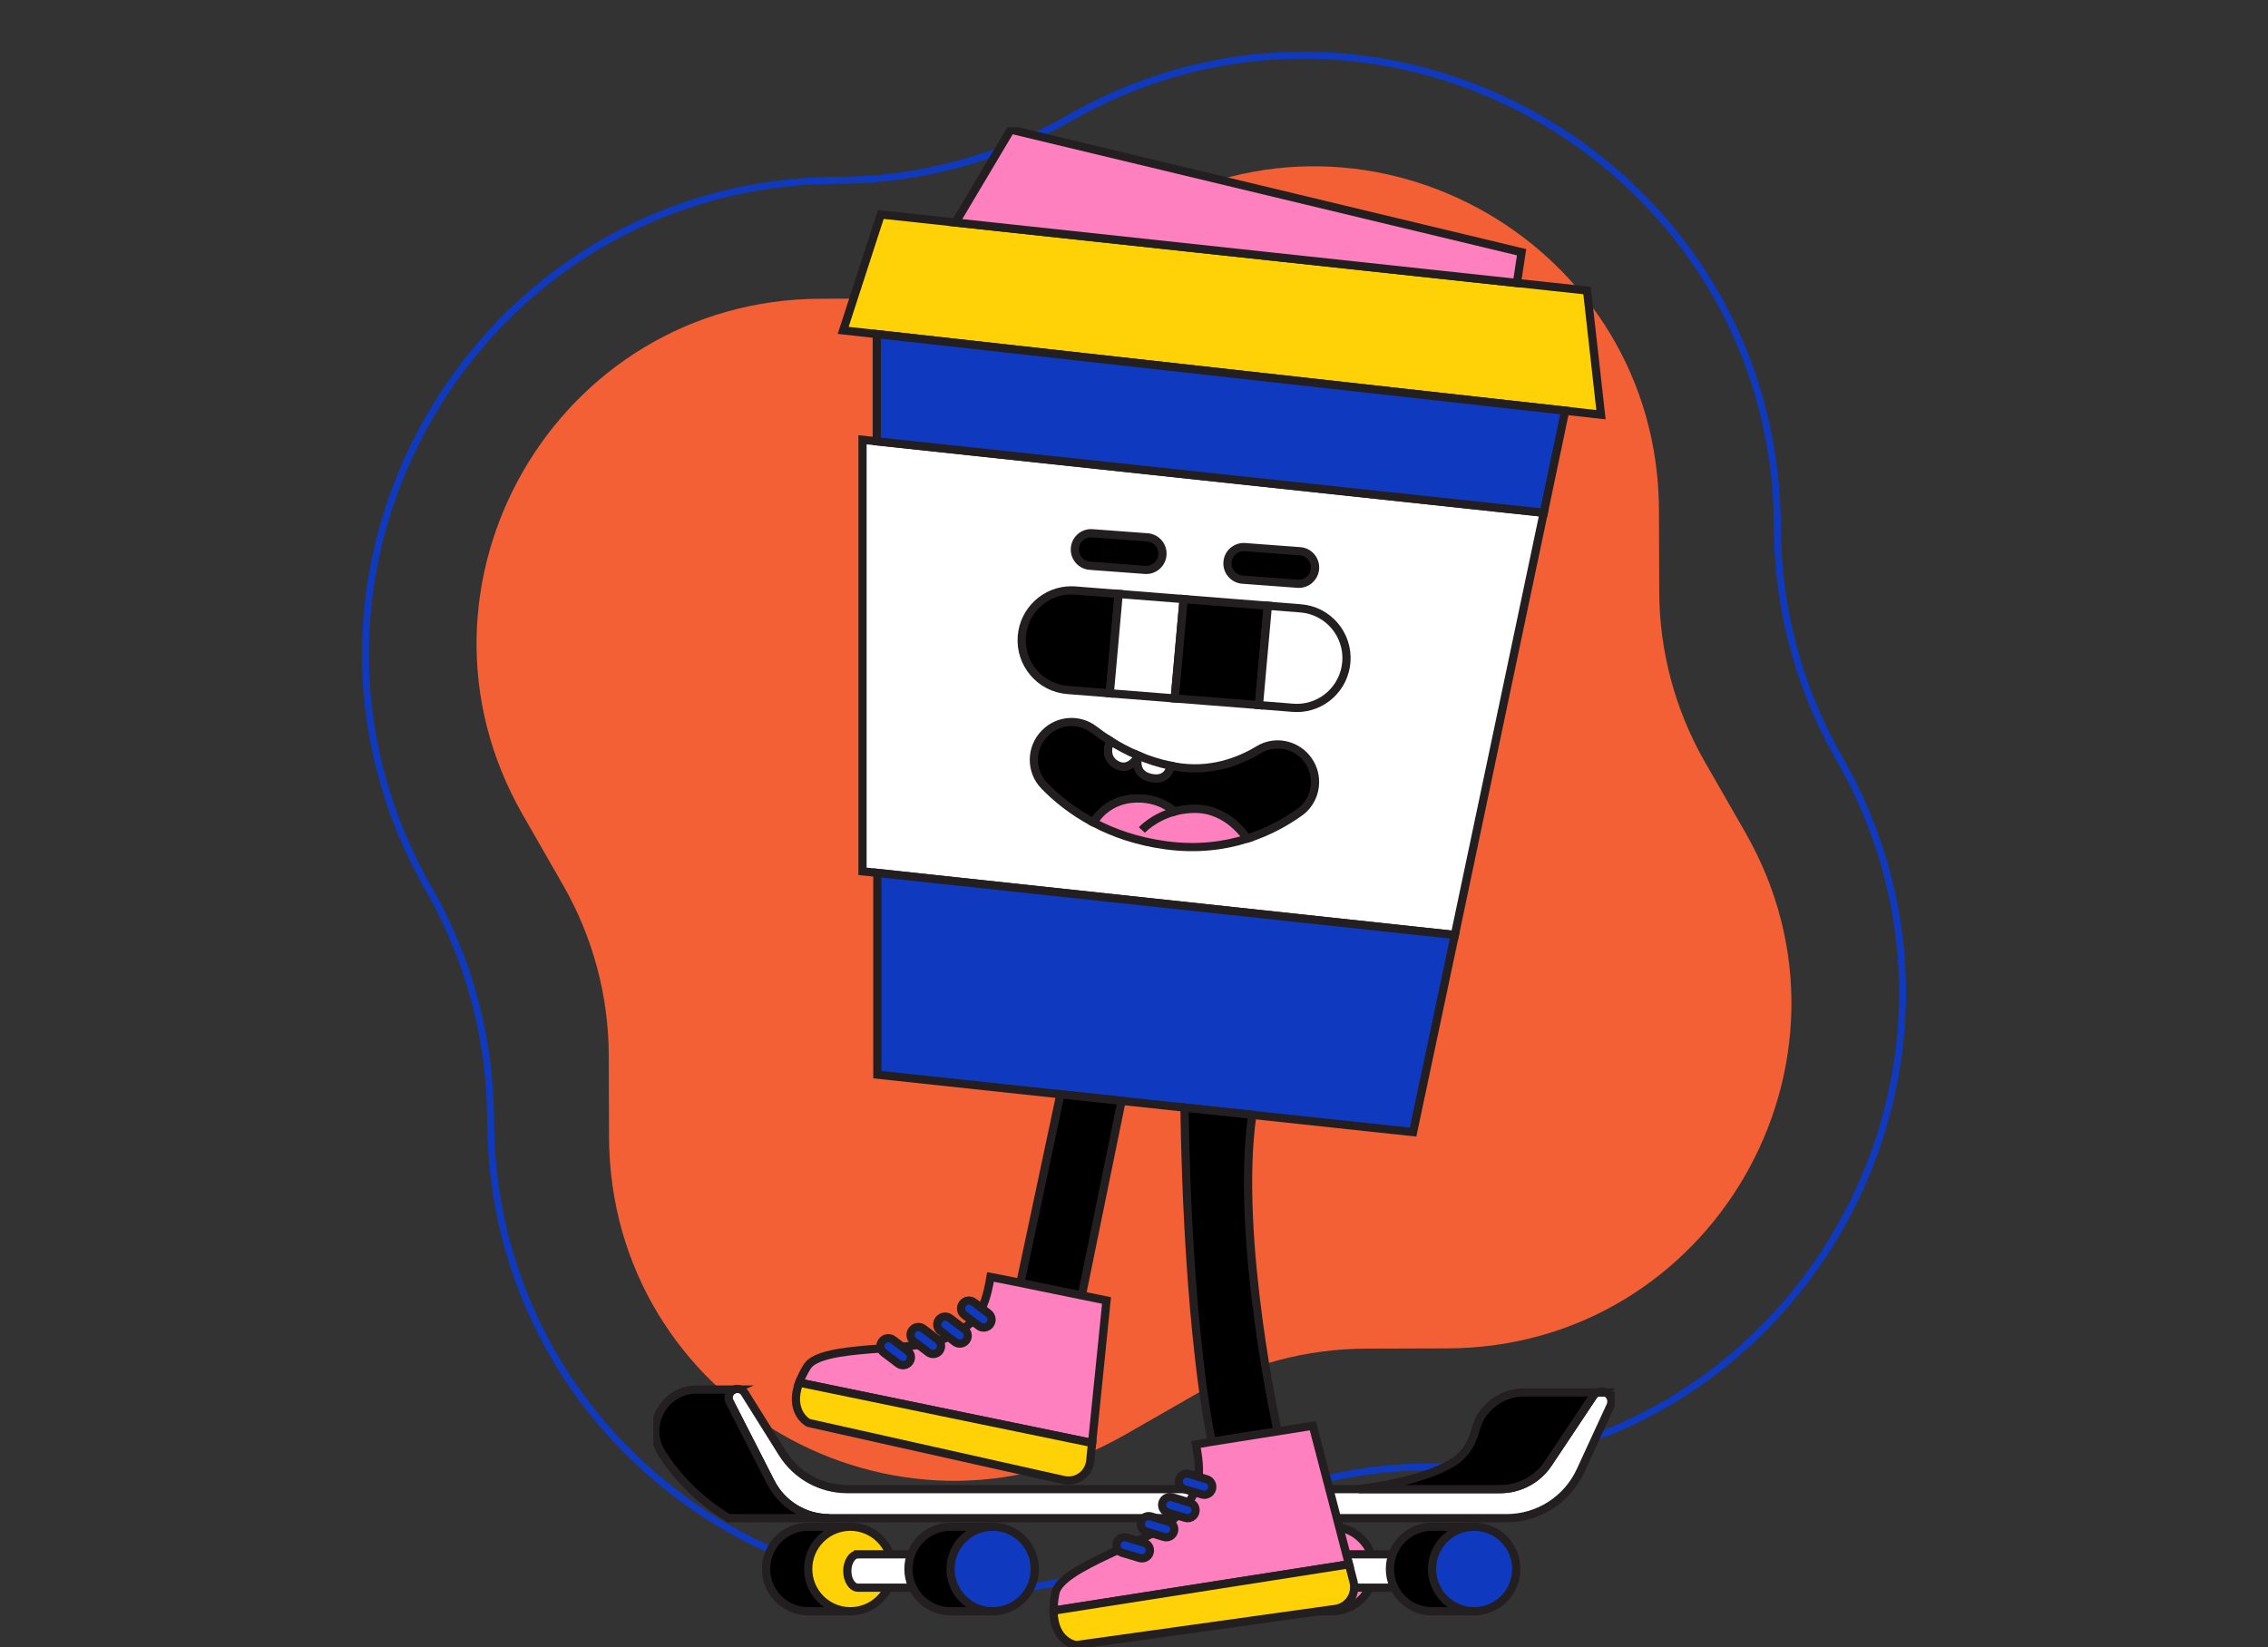<svg xmlns="http://www.w3.org/2000/svg" fill="none" viewBox="0 0 552 401" height="401" width="552">
<rect x="0" y="0" width="552" height="401" fill="#333333" stroke="none"/>
<path fill="#F46036" d="M278.16 51.717C333.986 19.718 403.569 59.891 403.769 124.238L403.831 144.031C403.877 158.579 407.705 172.866 414.94 185.488L424.782 202.659C456.782 258.486 416.609 328.068 352.262 328.269L332.469 328.331C317.921 328.376 303.634 332.204 291.012 339.439L273.84 349.282C218.014 381.282 148.431 341.108 148.231 276.761L148.169 256.969C148.123 242.42 144.295 228.134 137.06 215.512L127.218 198.34C95.218 142.513 135.391 72.931 199.738 72.73L219.531 72.668C234.079 72.623 248.366 68.795 260.988 61.56L278.16 51.717Z"></path>
<path stroke-width="1.678" stroke="#0F3AC0" d="M260.081 28.865C336.756 -15.084 432.324 40.092 432.6 128.469C432.661 148.16 437.842 167.497 447.634 184.58C491.584 261.255 436.407 356.823 348.03 357.099C328.34 357.161 309.003 362.342 291.92 372.134C215.245 416.084 119.677 360.907 119.401 272.53C119.34 252.839 114.158 233.503 104.366 216.419C60.416 139.745 115.592 44.176 203.97 43.9C223.66 43.839 242.997 38.657 260.081 28.865Z"></path>
<g clip-path="url(#clip0_37020_5571)">
<path stroke-miterlimit="10" stroke-width="2" stroke="#231F20" fill="white" d="M392.192 341.211C392.192 341.553 392.12 341.901 391.971 342.23L384.684 358.063C381.443 365.103 374.421 369.609 366.692 369.609H201.834C195.822 369.609 190.32 366.233 187.578 360.864L177.56 341.235C176.997 340.134 177.483 338.787 178.618 338.299C178.888 338.183 179.166 338.13 179.445 338.13C180.157 338.13 180.845 338.492 181.244 339.129L190.421 353.78C193.831 359.227 199.79 362.535 206.201 362.535H365.138C369.837 362.535 374.223 360.183 376.835 356.262L387.767 339.859C388.032 339.463 388.392 339.168 388.801 338.994H390.764C391.663 339.4 392.192 340.288 392.192 341.211Z"></path>
<path stroke-miterlimit="10" stroke-width="2" stroke="#231F20" d="M390.764 338.994H388.801C389.407 338.719 390.124 338.705 390.764 338.994Z"></path>
<path stroke-miterlimit="10" stroke-width="2" stroke="#231F20" fill="black" d="M201.834 369.609H177.324C169.538 364.833 164.42 359.077 161.078 353.814C156.807 347.102 161.607 338.299 169.543 338.299H178.618C177.483 338.787 176.997 340.134 177.56 341.235L187.578 360.864C190.32 366.233 195.822 369.609 201.834 369.609Z"></path>
<path stroke-miterlimit="10" stroke-width="2" stroke="#231F20" fill="black" d="M388.801 338.994C388.392 339.168 388.032 339.463 387.767 339.858L376.835 356.262C374.223 360.183 369.837 362.534 365.138 362.534H330.654C330.654 362.534 345.991 360.926 353.802 355.919C356.842 353.973 358.386 350.979 359.136 348.048C360.516 342.674 365.46 338.994 370.991 338.994H388.801Z"></path>
<path stroke-miterlimit="10" stroke-width="2" stroke="#231F20" fill="black" d="M313.897 371.689C308.236 371.689 303.648 376.296 303.648 381.98C303.648 387.663 308.236 392.27 313.897 392.27H324.146V371.689H313.897Z"></path>
<path stroke-miterlimit="10" stroke-width="2" stroke="#231F20" fill="#FF80BE" d="M324.146 392.27C329.807 392.27 334.395 387.663 334.395 381.98C334.395 376.296 329.807 371.689 324.146 371.689C318.486 371.689 313.897 376.296 313.897 381.98C313.897 387.663 318.486 392.27 324.146 392.27Z"></path>
<path stroke-miterlimit="10" stroke-width="2" stroke="#231F20" fill="white" d="M326.041 378.411C324.584 378.411 323.406 380.232 323.406 382.472C323.406 384.713 324.584 386.533 326.041 386.533H344.798V378.406H326.041V378.411Z"></path>
<path stroke-miterlimit="10" stroke-width="2" stroke="#231F20" fill="black" d="M348.54 371.689C342.879 371.689 338.291 376.296 338.291 381.98C338.291 387.663 342.879 392.27 348.54 392.27H358.789V371.689H348.54Z"></path>
<path stroke-miterlimit="10" stroke-width="2" stroke="#231F20" fill="#0F3AC0" d="M358.789 392.27C364.45 392.27 369.039 387.663 369.039 381.98C369.039 376.296 364.45 371.689 358.789 371.689C353.129 371.689 348.54 376.296 348.54 381.98C348.54 387.663 353.129 392.27 358.789 392.27Z"></path>
<path stroke-miterlimit="10" stroke-width="2" stroke="#231F20" fill="black" d="M196.707 371.689C191.046 371.689 186.458 376.296 186.458 381.98C186.458 387.663 191.046 392.27 196.707 392.27H206.956V371.689H196.707Z"></path>
<path stroke-miterlimit="10" stroke-width="2" stroke="#231F20" fill="#FFD208" d="M206.956 392.27C212.617 392.27 217.205 387.663 217.205 381.98C217.205 376.296 212.617 371.689 206.956 371.689C201.296 371.689 196.707 376.296 196.707 381.98C196.707 387.663 201.296 392.27 206.956 392.27Z"></path>
<path stroke-miterlimit="10" stroke-width="2" stroke="#231F20" fill="white" d="M208.856 378.411C207.399 378.411 206.22 380.232 206.22 382.472C206.22 384.713 207.399 386.533 208.856 386.533H227.613V378.406H208.856V378.411Z"></path>
<path stroke-miterlimit="10" stroke-width="2" stroke="#231F20" fill="black" d="M231.355 371.689C225.694 371.689 221.106 376.296 221.106 381.98C221.106 387.663 225.694 392.27 231.355 392.27H241.604V371.689H231.355Z"></path>
<path stroke-miterlimit="10" stroke-width="2" stroke="#231F20" fill="#0F3AC0" d="M241.604 392.27C247.265 392.27 251.854 387.663 251.854 381.98C251.854 376.296 247.265 371.689 241.604 371.689C235.944 371.689 231.355 376.296 231.355 381.98C231.355 387.663 235.944 392.27 241.604 392.27Z"></path>
<path stroke-miterlimit="10" stroke-width="2" stroke="#231F20" fill="#FFD208" d="M205.22 80.427L389.653 100.959L386.267 70.726L214.377 52.213L205.22 80.427Z"></path>
<path stroke-miterlimit="10" stroke-width="2" stroke="#231F20" fill="#FF80BE" d="M245.995 31.551L232.548 54.169L369.197 68.892L370.332 61.407L245.995 31.551Z"></path>
<path stroke-miterlimit="10" stroke-width="2" stroke="#231F20" fill="white" d="M209.924 107.068L375.729 124.833L354.086 227.624L209.924 212.128V107.068Z"></path>
<path stroke-miterlimit="10" stroke-width="2" stroke="#231F20" fill="#0F3AC0" d="M213.536 212.514V261.632L343.923 275.616L354.086 227.623L213.536 212.514Z"></path>
<path stroke-miterlimit="10" stroke-width="2" stroke="#231F20" fill="#0F3AC0" d="M213.396 81.34V107.444L375.729 124.833L380.942 99.989L213.396 81.34Z"></path>
<path stroke-miterlimit="10" stroke-width="2" stroke="#231F20" fill="black" d="M288.301 269.652C288.301 269.652 288.608 319.075 294.904 351.008L310.982 348.55C310.982 348.55 300.493 301.426 304.797 271.42L288.301 269.652Z"></path>
<path stroke-miterlimit="10" stroke-width="2" stroke="#231F20" fill="black" d="M272.977 268.007L263.276 315.483L248.314 312.46L258.087 266.413L272.977 268.007Z"></path>
<path stroke-miterlimit="10" stroke-width="2" stroke="#231F20" fill="#FF80BE" d="M328.321 380.84L256.418 392.12C256.413 390.865 256.553 389.421 256.88 387.76C258.289 381.333 280.028 375.475 285.771 369.715C291.508 363.949 292.855 360.83 291.071 351.665L294.909 351.008L319.519 347.102L328.321 380.84Z"></path>
<path stroke-miterlimit="10" stroke-width="2" stroke="#231F20" fill="#FFD208" d="M324.997 391.705L261.963 400.512C261.963 400.512 256.456 399.885 256.418 392.12L328.321 380.84L329.417 385.051C330.225 388.151 328.157 391.265 324.997 391.705Z"></path>
<path stroke-miterlimit="10" stroke-width="2" stroke="#231F20" fill="#0F3AC0" d="M278.498 375.605L274.212 374.32C273.191 374.015 272.117 374.597 271.812 375.622C271.508 376.647 272.088 377.725 273.109 378.031L277.395 379.316C278.416 379.622 279.49 379.039 279.795 378.014C280.099 376.989 279.519 375.911 278.498 375.605Z"></path>
<path stroke-miterlimit="10" stroke-width="2" stroke="#231F20" fill="#0F3AC0" d="M284.417 370.473L280.131 369.189C279.11 368.883 278.036 369.465 277.731 370.49C277.427 371.515 278.007 372.594 279.028 372.899L283.314 374.184C284.334 374.49 285.409 373.907 285.713 372.882C286.018 371.858 285.438 370.779 284.417 370.473Z"></path>
<path stroke-miterlimit="10" stroke-width="2" stroke="#231F20" fill="#0F3AC0" d="M289.613 365.821L285.327 364.536C284.306 364.23 283.232 364.813 282.927 365.838C282.622 366.863 283.203 367.941 284.223 368.247L288.509 369.532C289.53 369.837 290.604 369.255 290.909 368.23C291.214 367.205 290.633 366.127 289.613 365.821Z"></path>
<path stroke-miterlimit="10" stroke-width="2" stroke="#231F20" fill="#0F3AC0" d="M293.681 360.128L289.395 358.844C288.374 358.538 287.3 359.121 286.995 360.145C286.691 361.17 287.271 362.249 288.292 362.555L292.578 363.839C293.598 364.145 294.673 363.562 294.977 362.538C295.282 361.513 294.702 360.434 293.681 360.128Z"></path>
<path stroke-miterlimit="10" stroke-width="2" stroke="#231F20" fill="#FF80BE" d="M265.796 351.307L194.509 336.604C194.942 335.426 195.577 334.122 196.462 332.683C200.021 327.159 222.429 329.312 229.816 325.932C237.199 322.547 239.551 320.099 241.075 310.886L244.899 311.62L269.312 316.608L265.796 351.307Z"></path>
<path stroke-miterlimit="10" stroke-width="2" stroke="#231F20" fill="#FFD208" d="M258.895 360.318L196.779 346.416C196.779 346.416 191.84 343.89 194.509 336.604L265.797 351.307L265.354 355.639C265.032 358.826 262.007 361.018 258.895 360.318Z"></path>
<path stroke-miterlimit="10" stroke-width="2" stroke="#231F20" fill="#0F3AC0" d="M220.943 328.893L217.376 326.184C216.527 325.539 215.317 325.707 214.675 326.56C214.032 327.413 214.2 328.627 215.049 329.272L218.616 331.982C219.466 332.627 220.675 332.459 221.318 331.606C221.961 330.753 221.793 329.539 220.943 328.893Z"></path>
<path stroke-miterlimit="10" stroke-width="2" stroke="#231F20" fill="#0F3AC0" d="M228.278 326.168L224.711 323.458C223.862 322.813 222.652 322.981 222.01 323.834C221.367 324.687 221.535 325.901 222.384 326.547L225.951 329.256C226.801 329.901 228.01 329.733 228.653 328.88C229.296 328.027 229.128 326.813 228.278 326.168Z"></path>
<path stroke-miterlimit="10" stroke-width="2" stroke="#231F20" fill="#0F3AC0" d="M234.769 323.634L231.202 320.924C230.353 320.279 229.143 320.447 228.5 321.3C227.858 322.153 228.025 323.367 228.875 324.013L232.442 326.722C233.291 327.367 234.501 327.199 235.144 326.346C235.786 325.493 235.619 324.279 234.769 323.634Z"></path>
<path stroke-miterlimit="10" stroke-width="2" stroke="#231F20" fill="#0F3AC0" d="M240.571 319.733L237.004 317.024C236.154 316.379 234.945 316.547 234.302 317.4C233.659 318.252 233.827 319.467 234.676 320.112L238.243 322.822C239.093 323.467 240.302 323.299 240.945 322.446C241.588 321.593 241.42 320.378 240.571 319.733Z"></path>
<path stroke-miterlimit="10" stroke-width="2" stroke="#231F20" fill="black" d="M272.27 144.603L270.106 168.79L259.804 167.974C253.147 167.447 248.174 161.605 248.698 154.917C249.199 148.557 254.494 143.729 260.741 143.729C261.059 143.729 261.381 143.743 261.703 143.767L272.27 144.603Z"></path>
<path stroke-miterlimit="10" stroke-width="2" stroke="#231F20" fill="white" d="M288.079 145.852L285.915 170.04L270.106 168.789L272.27 144.602L288.079 145.852Z"></path>
<path stroke-miterlimit="10" stroke-width="2" stroke="#231F20" fill="black" d="M308.573 147.475L306.408 171.658L285.915 170.04L288.079 145.853L308.573 147.475Z"></path>
<path stroke-miterlimit="10" stroke-width="2" stroke="#231F20" fill="white" d="M327.686 161.165C327.186 167.525 321.895 172.353 315.643 172.353C315.325 172.353 315.003 172.339 314.681 172.315L306.408 171.658L308.573 147.476L316.581 148.108C323.237 148.634 328.21 154.482 327.686 161.165Z"></path>
<path stroke-miterlimit="10" stroke-width="2" stroke="#231F20" fill="black" d="M279.269 130.822L265.853 129.824C263.676 129.662 261.78 131.301 261.618 133.486C261.457 135.671 263.091 137.574 265.269 137.736L278.684 138.734C280.862 138.896 282.758 137.257 282.919 135.072C283.08 132.887 281.446 130.984 279.269 130.822Z"></path>
<path stroke-miterlimit="10" stroke-width="2" stroke="#231F20" fill="black" d="M316.408 134.202L302.993 133.204C300.815 133.042 298.92 134.681 298.758 136.866C298.597 139.051 300.231 140.954 302.409 141.116L315.824 142.114C318.002 142.276 319.898 140.636 320.059 138.452C320.22 136.267 318.586 134.364 316.408 134.202Z"></path>
<path stroke-linejoin="round" stroke-width="2" stroke="#231F20" fill="black" d="M320.063 190.388C320.063 193.194 318.779 195.97 316.316 197.738C313.079 200.06 308.784 202.513 303.503 204.184C303.503 204.184 299.083 196.917 290.85 196.917C288.998 196.917 287.324 197.178 285.843 197.583C285.843 197.583 282.192 193.846 275.512 194.459C268.831 195.072 266.157 200.249 266.157 200.249C260.891 197.467 256.947 194.15 254.148 191.257C250.709 187.699 250.815 182.006 254.311 178.51L254.379 178.442C257.591 175.226 262.68 174.883 266.287 177.65C267.446 178.543 268.769 179.48 270.245 180.407C270.245 180.407 268.326 184.256 271.683 186.144C272.419 186.559 273.088 186.689 273.689 186.636C273.742 186.632 273.795 186.627 273.848 186.617C273.968 186.603 274.088 186.578 274.204 186.545C274.266 186.53 274.324 186.511 274.386 186.491C274.526 186.448 274.665 186.39 274.795 186.322C274.843 186.303 274.891 186.279 274.939 186.25C275.031 186.202 275.117 186.153 275.199 186.096C275.252 186.062 275.3 186.033 275.348 185.994C275.685 185.758 275.978 185.482 276.219 185.207C276.257 185.168 276.291 185.13 276.32 185.091C276.488 184.898 276.623 184.714 276.738 184.55C276.767 184.502 276.801 184.459 276.825 184.42C276.854 184.372 276.883 184.328 276.907 184.29H276.911C276.945 184.232 276.974 184.183 276.998 184.145C277.017 184.106 277.036 184.072 277.056 184.043C277.06 184.034 277.065 184.019 277.075 184.009C277.06 184.058 277.027 184.164 276.993 184.314C276.984 184.343 276.979 184.376 276.969 184.41C276.95 184.492 276.931 184.579 276.916 184.681C276.907 184.719 276.902 184.758 276.897 184.801C276.887 184.84 276.883 184.883 276.878 184.927C276.868 185.004 276.858 185.086 276.849 185.168C276.825 185.468 276.82 185.806 276.858 186.158C276.868 186.25 276.883 186.337 276.897 186.429C276.969 186.839 277.109 187.254 277.349 187.65C277.426 187.781 277.517 187.906 277.623 188.032C277.691 188.114 277.767 188.196 277.849 188.273C278.335 188.747 279.032 189.138 280.028 189.36C284.515 190.364 284.89 186.419 284.89 186.419C285.227 186.487 285.569 186.554 285.915 186.617C294.524 188.177 301.671 185.366 306.36 182.522C310.174 180.209 315.109 181.107 317.956 184.545C319.375 186.255 320.063 188.331 320.063 190.388Z"></path>
<path stroke-miterlimit="10" stroke-width="2" stroke="#231F20" fill="white" d="M284.89 186.419C284.89 186.419 284.515 190.364 280.028 189.36C279.032 189.138 278.335 188.746 277.849 188.273C277.767 188.196 277.695 188.114 277.623 188.032C277.522 187.906 277.431 187.781 277.349 187.65C277.108 187.254 276.969 186.839 276.897 186.429C276.882 186.337 276.868 186.25 276.858 186.158C276.82 185.806 276.825 185.468 276.849 185.168C276.858 185.086 276.868 185.004 276.878 184.927C276.882 184.883 276.887 184.84 276.897 184.801C276.902 184.758 276.906 184.719 276.916 184.681C276.931 184.579 276.95 184.492 276.969 184.41C276.979 184.376 276.983 184.343 276.993 184.314C277.027 184.164 277.06 184.058 277.075 184.009C277.075 184.009 277.084 183.99 277.084 183.985C277.089 183.98 277.089 183.976 277.089 183.976C279.475 184.98 282.086 185.835 284.89 186.419Z"></path>
<path stroke-miterlimit="10" stroke-width="2" stroke="#231F20" fill="white" d="M277.089 183.976C277.089 183.976 277.089 183.981 277.084 183.985C277.084 183.985 277.08 183.995 277.075 184.005C277.075 184.005 277.06 184.034 277.056 184.043C277.036 184.072 277.017 184.106 276.998 184.145C276.974 184.183 276.945 184.232 276.911 184.285H276.907C276.882 184.328 276.854 184.372 276.825 184.42C276.801 184.459 276.767 184.502 276.738 184.55C276.623 184.714 276.488 184.898 276.32 185.091C276.291 185.13 276.257 185.168 276.219 185.207C275.978 185.482 275.685 185.758 275.348 185.994C275.3 186.033 275.252 186.062 275.199 186.096C275.117 186.153 275.031 186.202 274.939 186.25C274.891 186.279 274.843 186.303 274.795 186.322C274.665 186.39 274.526 186.448 274.386 186.491C274.324 186.511 274.266 186.53 274.204 186.545C274.088 186.578 273.968 186.603 273.848 186.617C273.795 186.627 273.742 186.632 273.689 186.636C273.088 186.689 272.419 186.559 271.683 186.144C268.326 184.256 270.245 180.407 270.245 180.407C272.256 181.668 274.55 182.909 277.089 183.976Z"></path>
<path stroke-miterlimit="10" stroke-width="2" stroke="#231F20" fill="#FF80BE" d="M303.504 204.184C297.987 205.927 291.398 206.811 283.813 205.797C276.762 204.85 270.919 202.769 266.157 200.248C266.157 200.248 268.831 195.072 275.512 194.459C282.192 193.845 285.843 197.583 285.843 197.583C287.324 197.177 288.998 196.916 290.85 196.916C299.084 196.916 303.504 204.184 303.504 204.184Z"></path>
<path fill="#FF80BE" d="M277.912 202.064C277.912 202.064 280.74 198.974 285.843 197.583L277.912 202.064Z"></path>
<path stroke-miterlimit="10" stroke-width="2" stroke="#231F20" d="M277.912 202.064C277.912 202.064 280.74 198.974 285.843 197.583"></path>
</g>
<defs>
<clipPath id="clip0_37020_5571">
<rect transform="translate(159 31)" fill="white" height="370" width="234"></rect>
</clipPath>
</defs>
</svg>
